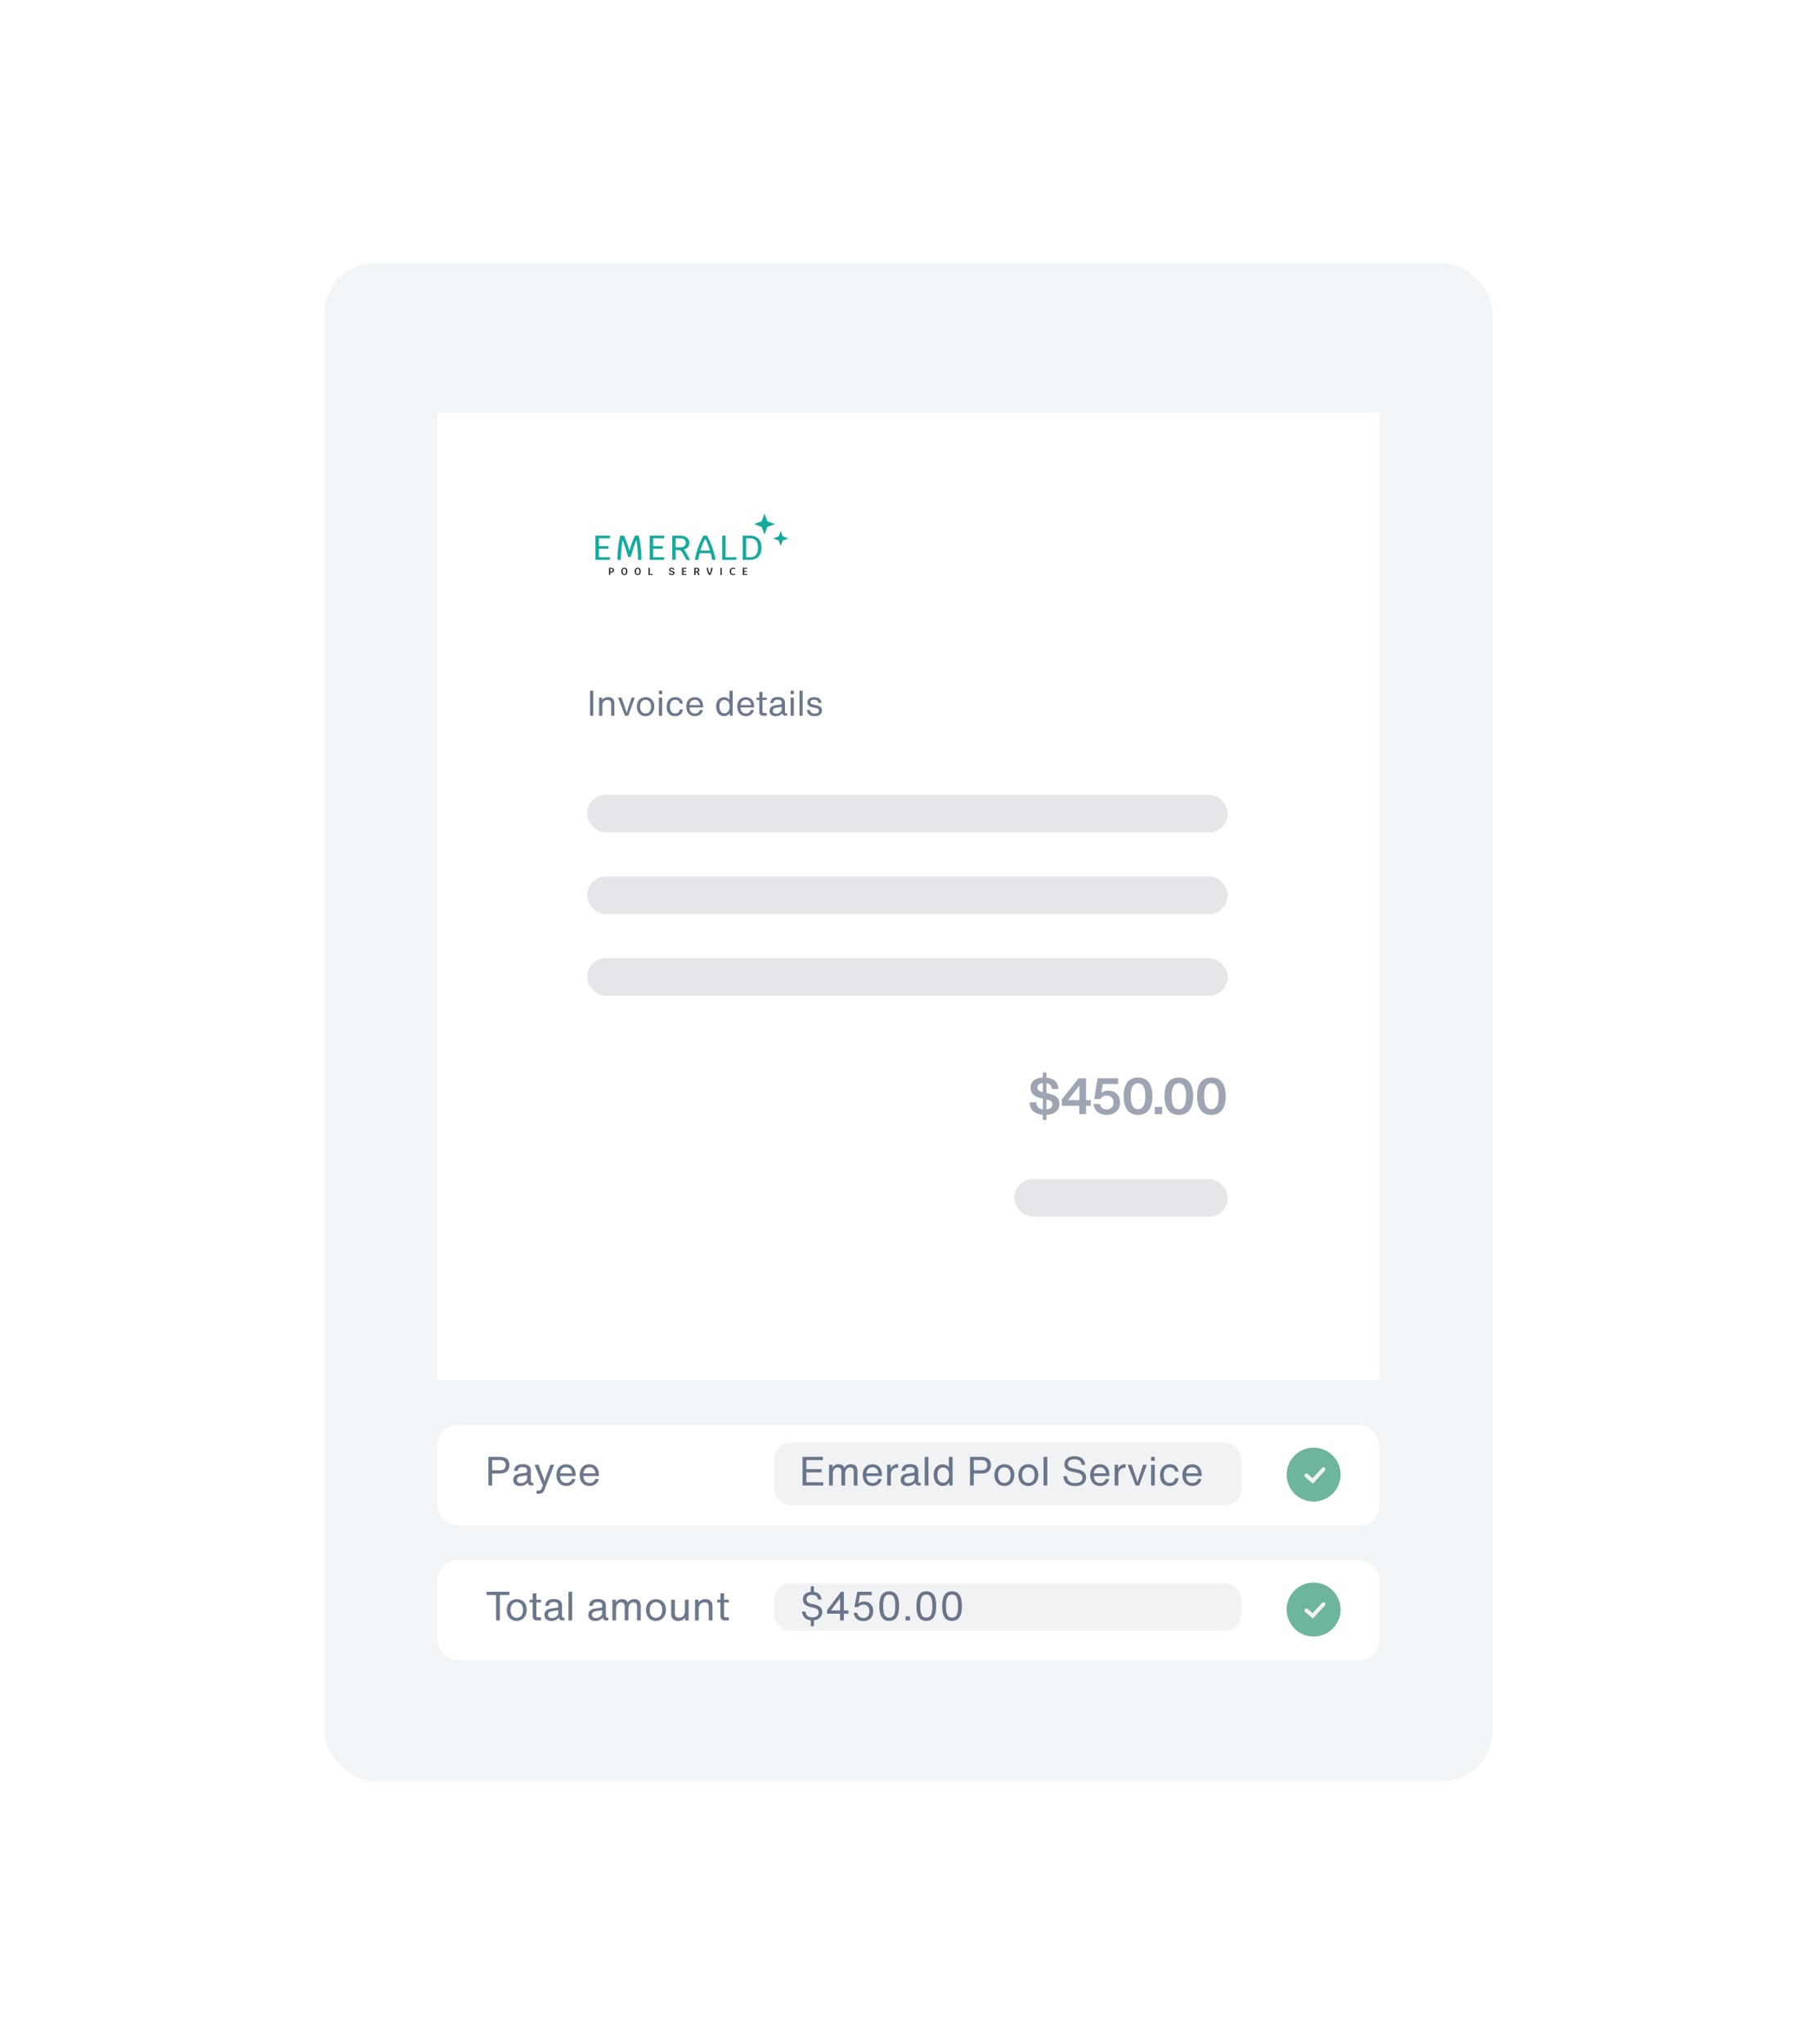 <svg width="480" height="540" viewBox="0 0 480 540" fill="none" xmlns="http://www.w3.org/2000/svg"><rect x="85.674" y="69.543" width="308.651" height="400.915" rx="13.275" fill="#F2F5F7"/><g filter="url(#filter0_d_907_4779)"><path d="M115.544 105.672h248.912v255.55H115.544v-255.55z" fill="#fff"/></g><path opacity=".8" d="M279.872 291.583c0-1.5-.903-2.363-3.133-2.801l-.306-.053V286.1c.996.16 1.368.704 1.421 1.54h1.739c-.066-1.619-.996-2.788-3.16-3v-1.354h-.955v1.327c-2.098.093-3.24 1.169-3.24 2.669 0 1.712 1.208 2.522 3.04 2.867l.2.04v2.814c-.996-.119-1.686-.61-1.713-1.845h-1.766c.014 2.005 1.301 3.146 3.479 3.306v1.354h.955v-1.341c2.138-.106 3.439-1.128 3.439-2.894zm-5.802-4.354c0-.651.465-1.089 1.408-1.155v2.442c-1.062-.265-1.408-.61-1.408-1.287zm2.363 5.801v-2.642c1.169.279 1.58.611 1.58 1.288 0 .81-.557 1.274-1.58 1.354zm11.732-2.443h-1.261v-5.761h-1.965l-4.421 5.575v1.7h4.594v2.177h1.792v-2.177h1.261v-1.514zm-3.013-3.836v3.836h-3.04l3.04-3.836zm7.503 1.314c-.664 0-1.262.239-1.726.624l.411-2.35h4.063v-1.513h-5.47l-.876 5.509h1.646c.279-.571.823-.956 1.66-.956 1.088 0 1.805.757 1.805 1.832 0 1.076-.717 1.832-1.805 1.832-.93 0-1.647-.544-1.779-1.46h-1.713c.133 1.805 1.58 2.907 3.492 2.907 2.084 0 3.531-1.314 3.531-3.279 0-1.672-1.062-3.146-3.239-3.146zm7.973 6.425c2.535 0 3.796-1.805 3.796-4.938s-1.274-4.939-3.796-4.939c-2.509 0-3.784 1.806-3.784 4.939s1.275 4.938 3.784 4.938zm0-1.513c-1.222 0-1.912-1.022-1.912-3.425 0-2.403.69-3.425 1.912-3.425 1.234 0 1.924 1.022 1.924 3.425 0 2.403-.677 3.425-1.924 3.425zm4.421 1.301h1.952v-1.899h-1.952v1.899zm6.352.212c2.535 0 3.797-1.805 3.797-4.938s-1.275-4.939-3.797-4.939c-2.509 0-3.784 1.806-3.784 4.939s1.275 4.938 3.784 4.938zm0-1.513c-1.222 0-1.912-1.022-1.912-3.425 0-2.403.69-3.425 1.912-3.425 1.234 0 1.925 1.022 1.925 3.425 0 2.403-.677 3.425-1.925 3.425zm8.595 1.513c2.536 0 3.797-1.805 3.797-4.938s-1.275-4.939-3.797-4.939c-2.509 0-3.783 1.806-3.783 4.939s1.274 4.938 3.783 4.938zm0-1.513c-1.221 0-1.912-1.022-1.912-3.425 0-2.403.691-3.425 1.912-3.425 1.235 0 1.925 1.022 1.925 3.425 0 2.403-.677 3.425-1.925 3.425z" fill="#858FA0"/><rect x="155.081" y="209.923" width="169.26" height="9.957" rx="4.978" fill="#E4E6EA"/><rect x="155.081" y="231.495" width="169.26" height="9.957" rx="4.978" fill="#E4E6EA"/><rect x="155.081" y="253.068" width="169.26" height="9.957" rx="4.978" fill="#E4E6EA"/><rect x="267.921" y="311.433" width="56.42" height="9.957" rx="4.978" fill="#E4E6EA"/><path opacity=".8" d="M155.871 189.054h.864v-6.616h-.864v6.616zm4.801-4.916c-.706 0-1.282.288-1.607.8v-.679h-.8v4.795h.855v-2.667c0-1.143.707-1.505 1.366-1.505.651 0 .957.353.957 1.013v3.159h.855v-3.327c0-1.013-.622-1.589-1.626-1.589zm6.178.121l-.911 2.769-.39 1.292-.4-1.292-.957-2.769h-.92l1.84 4.795h.845l1.757-4.795h-.864zm3.687 4.916c1.347 0 2.314-1.05 2.314-2.555 0-1.525-.948-2.482-2.286-2.482-1.376 0-2.333.976-2.333 2.519 0 1.505.929 2.518 2.305 2.518zm0-.716c-.902 0-1.45-.715-1.45-1.802 0-1.088.539-1.803 1.45-1.803.929 0 1.459.678 1.459 1.766 0 1.087-.53 1.839-1.459 1.839zm3.519-5.101h.855v-.92h-.855v.92zm0 5.696h.855v-4.795h-.855v4.795zm4.283.121c1.208 0 1.905-.669 2.073-1.793h-.8c-.13.678-.52 1.077-1.226 1.077-.911 0-1.413-.669-1.413-1.802 0-1.134.456-1.803 1.422-1.803.669 0 1.078.325 1.208.976h.809c-.168-1.106-.92-1.692-2.026-1.692-1.385 0-2.268.939-2.268 2.556s.883 2.481 2.221 2.481zm7.403-2.63c0-1.496-.845-2.397-2.193-2.397-1.431 0-2.258 1.022-2.258 2.49 0 1.478.846 2.528 2.277 2.528 1.05 0 1.84-.567 2.137-1.561l-.781-.093c-.213.604-.622.957-1.328.957-.865 0-1.422-.53-1.45-1.608h3.596v-.316zm-2.184-1.7c.781 0 1.274.492 1.385 1.403h-2.788c.084-.939.641-1.403 1.403-1.403zm9.141-2.407v2.397c-.307-.418-.827-.678-1.45-.678-1.217 0-2.072.976-2.072 2.425 0 1.487.79 2.574 2.091 2.574.697 0 1.255-.362 1.543-.864v.762h.743v-6.616h-.855zm-1.347 5.984c-.827 0-1.32-.725-1.32-1.84 0-1.096.511-1.691 1.338-1.691.799 0 1.376.576 1.376 1.71s-.595 1.821-1.394 1.821zm7.857-1.877c0-1.496-.845-2.397-2.193-2.397-1.431 0-2.258 1.022-2.258 2.49 0 1.478.846 2.528 2.277 2.528 1.05 0 1.84-.567 2.137-1.561l-.78-.093c-.214.604-.623.957-1.329.957-.864 0-1.422-.53-1.45-1.608h3.596v-.316zm-2.183-1.7c.78 0 1.273.492 1.384 1.403h-2.788c.084-.939.642-1.403 1.404-1.403zm4.41.037l1.096.037v-.66l-1.096.037v-1.505h-.855v1.496l-.716-.028v.66l.716-.037v3.104c0 .743.325 1.068 1.068 1.068h.874v-.715h-.623c-.353 0-.464-.112-.464-.465v-2.992zm6.351 3.54c-.316 0-.419-.102-.419-.418v-2.36c0-1.05-.687-1.534-1.877-1.534-1.236 0-1.914.502-1.998 1.562h.846c.056-.642.4-.855 1.087-.855.744 0 1.078.241 1.078.743v.205c0 .223-.111.334-.344.362l-1.226.158c-1.162.149-1.636.706-1.636 1.496 0 .883.632 1.394 1.608 1.394.818 0 1.431-.362 1.738-.827.037.474.315.706.827.706h.455v-.632h-.139zm-2.723.093c-.558 0-.92-.279-.92-.771 0-.428.26-.725.929-.827l1.431-.214v.669c0 .614-.669 1.143-1.44 1.143zm3.794-5.157h.855v-.92h-.855v.92zm0 5.696h.855v-4.795h-.855v4.795zm2.341 0h.855v-6.616h-.855v6.616zm3.968.121c1.264 0 1.998-.576 1.998-1.515 0-.697-.409-1.133-1.403-1.356l-.93-.205c-.566-.121-.743-.334-.743-.641 0-.428.362-.632.966-.632.679 0 1.041.269 1.134.827h.846c-.121-1.031-.864-1.505-1.952-1.505-1.18 0-1.784.548-1.784 1.384 0 .679.4 1.106 1.329 1.301l.966.205c.502.102.753.316.753.697 0 .455-.362.752-1.143.752-.734 0-1.134-.278-1.217-.948h-.818c.112 1.097.79 1.636 1.998 1.636z" fill="#465670"/><path d="M161.199 147.192c0 .273-.033.455-.1.546-.061.091-.185.137-.374.137h-3.433V141.5h3.871v.683h-2.96v2.076h2.522v.693h-2.522v2.24h2.996zm7.364.683c-.025-1.961-.176-3.719-.456-5.273-.224.559-.434 1.126-.628 1.703-.188.571-.474 1.509-.856 2.814h-.683c-.328-1.147-.595-2.031-.802-2.65-.206-.625-.431-1.239-.673-1.84-.268 1.53-.422 3.279-.465 5.246h-.902c.055-2.423.304-4.548.747-6.375h1.011c.352.82.628 1.512.829 2.076.206.559.404 1.187.592 1.886.206-.711.413-1.348.619-1.913.206-.565.483-1.248.829-2.049h1.011c.455 1.858.701 3.983.737 6.375h-.91zm6.975-.683c0 .273-.033.455-.1.546-.061.091-.185.137-.373.137h-3.434V141.5h3.871v.683h-2.96v2.076h2.523v.693h-2.523v2.24h2.996zm6.708.628c-.061.037-.14.067-.237.091-.097.025-.194.037-.291.037-.14 0-.252-.025-.337-.073-.079-.043-.149-.119-.21-.228l-.91-1.694c-.134-.249-.289-.422-.465-.519-.176-.097-.422-.145-.737-.145h-.574v2.586h-.902V141.5h2.095c.765 0 1.36.167 1.785.501.425.334.637.798.637 1.393 0 .431-.13.805-.391 1.12-.261.31-.613.526-1.057.647.176.164.319.349.428.556l1.166 2.103zm-2.623-3.233c.504 0 .887-.1 1.148-.3.267-.207.4-.504.4-.893 0-.795-.507-1.193-1.52-1.193h-1.166v2.386h1.138zm8.514 3.288c-.122-.662-.252-1.248-.392-1.758h-2.905c-.14.51-.27 1.096-.392 1.758h-.901c.249-1.227.555-2.353.919-3.379.371-1.032.826-2.031 1.366-2.996h.929c.541.959.993 1.952 1.357 2.978.371 1.026.677 2.158.92 3.397h-.901zm-.583-2.459c-.328-1.117-.747-2.161-1.257-3.133-.516.959-.938 2.004-1.266 3.133h2.523zm6.974 1.776v.683h-3.752V141.5h.901v5.692h2.851zm3.649-5.692c.953 0 1.691.279 2.213.838.522.552.783 1.336.783 2.349 0 .65-.121 1.215-.364 1.694-.243.48-.589.85-1.038 1.111-.45.255-.981.383-1.594.383h-1.976V141.5h1.976zm-.055 5.692c.692 0 1.221-.213 1.585-.638.364-.431.546-1.05.546-1.857 0-.844-.176-1.473-.528-1.886-.352-.418-.886-.628-1.603-.628h-1.011v5.009h1.011z" fill="#14AA9C"/><path d="M161.45 149.996c.245 0 .431.052.556.155.127.102.19.253.19.451 0 .206-.064.364-.193.473-.129.107-.313.161-.553.161h-.236v.639h-.341v-1.879h.577zm-.019.982c.147 0 .254-.029.32-.088.068-.059.102-.155.102-.288 0-.128-.033-.222-.1-.279-.066-.057-.173-.086-.322-.086h-.217v.741h.217zm3.499.924c-.254 0-.452-.085-.593-.255-.14-.172-.21-.413-.21-.722 0-.305.07-.54.21-.707.141-.166.339-.249.593-.249.254 0 .451.083.591.249.141.167.212.402.212.707 0 .309-.071.55-.212.722-.14.17-.337.255-.591.255zm0-.255c.154 0 .267-.058.341-.175.075-.118.113-.3.113-.547 0-.242-.037-.419-.11-.532-.074-.113-.188-.169-.344-.169-.156 0-.27.056-.344.169-.073.113-.11.29-.11.532 0 .247.037.429.11.547.075.117.19.175.344.175zm3.529.255c-.254 0-.452-.085-.593-.255-.14-.172-.209-.413-.209-.722 0-.305.069-.54.209-.707.141-.166.339-.249.593-.249.254 0 .451.083.591.249.141.167.212.402.212.707 0 .309-.071.55-.212.722-.14.17-.337.255-.591.255zm0-.255c.154 0 .268-.058.341-.175.075-.118.113-.3.113-.547 0-.242-.037-.419-.11-.532-.073-.113-.188-.169-.344-.169-.155 0-.27.056-.343.169-.074.113-.11.29-.11.532 0 .247.036.429.11.547.075.117.189.175.343.175zm3.954-.016v.244h-1.106v-1.879h.341v1.635h.765zm5.024.271c-.14 0-.262-.017-.368-.051-.105-.036-.187-.086-.244-.151-.057-.064-.086-.138-.086-.222 0-.056.022-.099.064-.129.045-.031.107-.047.186-.049.016.111.063.197.142.258.079.061.183.091.311.091.124 0 .219-.025.285-.075.068-.05.102-.121.102-.215 0-.075-.033-.136-.099-.182-.065-.048-.179-.095-.344-.14-.218-.061-.375-.134-.47-.22-.095-.086-.142-.198-.142-.335 0-.16.06-.285.18-.376.121-.092.288-.137.499-.137.176 0 .323.041.443.123.122.083.205.197.25.344-.024.023-.057.044-.1.062-.043.018-.081.027-.115.027-.03 0-.055-.007-.073-.019-.017-.015-.035-.038-.053-.07-.072-.145-.189-.218-.352-.218-.224 0-.335.079-.335.237 0 .052.01.095.032.129.021.032.059.061.113.088.053.027.132.057.236.089.184.057.324.111.419.161.094.048.162.102.201.161.039.057.059.131.059.22 0 .118-.03.223-.091.314-.061.09-.148.159-.261.21-.111.05-.24.075-.389.075zm3.918-.271c0 .094-.009.159-.029.193-.02.034-.056.051-.11.051h-1.039v-1.879h1.157v.244h-.819v.548h.69v.241h-.69v.602h.84zm3.457.217c-.018.014-.045.026-.081.035a.452.452 0 01-.112.013c-.052 0-.092-.007-.121-.021-.029-.016-.051-.042-.067-.078l-.236-.472c-.034-.068-.073-.115-.116-.14-.043-.027-.105-.04-.185-.04h-.153v.73h-.341v-1.879h.631c.231 0 .41.05.537.15.127.1.19.242.19.424 0 .122-.033.227-.099.314-.064.086-.157.15-.277.191.045.045.086.103.124.174l.306.599zm-.805-.953c.137 0 .239-.026.306-.078.066-.054.099-.136.099-.247 0-.111-.032-.192-.097-.244-.064-.054-.165-.081-.303-.081h-.271v.65h.266zm4.243-.899c-.043.356-.117.688-.223.996a4.231 4.231 0 01-.416.883h-.308c-.174-.278-.314-.57-.419-.878-.104-.308-.178-.642-.223-1.001h.352c.035.299.091.577.166.835.075.257.167.487.277.69.109-.203.201-.433.276-.69.075-.258.131-.536.167-.835h.351zm2.067 0h.338v1.879h-.338v-1.879zm3.341 1.906c-.276 0-.488-.083-.636-.25-.149-.168-.223-.406-.223-.714 0-.306.075-.544.225-.714.151-.17.362-.255.634-.255.109 0 .213.019.311.056.1.038.182.089.244.153a.285.285 0 01-.059.134c-.03.04-.06.06-.088.06a.117.117 0 01-.07-.025.673.673 0 00-.166-.094.532.532 0 00-.178-.029c-.166 0-.292.06-.378.18-.084.12-.126.298-.126.534 0 .234.042.412.126.532.086.118.212.177.378.177.167 0 .309-.059.427-.177.036.014.065.035.086.064.022.029.032.06.032.094 0 .048-.025.094-.075.137-.05.041-.116.074-.198.099a.914.914 0 01-.266.038zm3.753-.271c0 .094-.01.159-.03.193-.019.034-.056.051-.11.051h-1.039v-1.879h1.157v.244h-.818v.548h.69v.241h-.69v.602h.84z" fill="#1E2430"/><path d="M201.954 135.661l.749 2.026 2.026.75-2.026.749-.749 2.026-.75-2.026-2.026-.749 2.026-.75.75-2.026zM206.244 140.203l.545 1.473 1.474.545-1.474.546-.545 1.473-.545-1.473-1.474-.546 1.474-.545.545-1.473z" fill="#14AA9C"/><rect x="115.544" y="376.408" width="248.912" height="26.551" rx="5.447" fill="#fff"/><rect opacity=".5" x="204.488" y="381.054" width="123.461" height="16.594" rx="4.357" fill="#E4E6EA"/><path opacity=".8" d="M132.142 384.82h-3.112v7.562h.988v-3.155h2.102c1.466 0 2.454-.743 2.454-2.24 0-1.445-.967-2.167-2.432-2.167zm0 3.547h-2.124v-2.687h2.071c.934 0 1.497.415 1.497 1.317 0 .892-.542 1.37-1.444 1.37zm8.574 3.293c-.361 0-.478-.117-.478-.478v-2.698c0-1.2-.785-1.752-2.145-1.752-1.412 0-2.188.573-2.283 1.784h.966c.064-.733.457-.977 1.243-.977.849 0 1.232.276 1.232.849v.234c0 .255-.128.382-.393.414l-1.402.181c-1.328.17-1.869.807-1.869 1.71 0 1.009.722 1.593 1.837 1.593.935 0 1.636-.414 1.986-.945.043.541.361.807.945.807h.521v-.722h-.16zm-3.111.106c-.638 0-1.052-.319-1.052-.882 0-.488.298-.828 1.062-.945l1.636-.244v.764c0 .701-.765 1.307-1.646 1.307zm7.781-4.864l-1.583 4.439-.117-.659-1.423-3.78h-1.062l2.209 5.427-.255.669c-.223.573-.414.732-.913.732h-.51v.818h.606c.775 0 1.179-.255 1.508-1.094l2.549-6.552h-1.009zm6.685 2.612c0-1.71-.966-2.74-2.506-2.74-1.635 0-2.581 1.168-2.581 2.846 0 1.689.967 2.889 2.602 2.889 1.2 0 2.103-.648 2.443-1.784l-.892-.106c-.244.69-.712 1.094-1.519 1.094-.987 0-1.625-.606-1.657-1.838h4.11v-.361zm-2.495-1.943c.892 0 1.455.563 1.582 1.603h-3.186c.096-1.072.733-1.603 1.604-1.603zm8.646 1.943c0-1.71-.967-2.74-2.507-2.74-1.635 0-2.58 1.168-2.58 2.846 0 1.689.966 2.889 2.602 2.889 1.2 0 2.102-.648 2.442-1.784l-.892-.106c-.244.69-.711 1.094-1.519 1.094-.987 0-1.624-.606-1.656-1.838h4.11v-.361zm-2.496-1.943c.892 0 1.455.563 1.582 1.603h-3.186c.096-1.072.733-1.603 1.604-1.603zM213.016 391.521v-2.601h4.025v-.861h-4.025v-2.379h4.365v-.86h-5.352v7.562h5.448v-.861h-4.461zm11.822-4.757c-.797 0-1.381.318-1.742.955-.244-.626-.775-.955-1.519-.955-.765 0-1.306.339-1.667.945l.042-.807h-.934v5.48h.977v-2.921c0-1.412.701-1.848 1.338-1.848.605 0 .945.383.945 1.02v3.749h.977v-2.974c0-1.412.701-1.795 1.338-1.795.606 0 .945.383.945 1.02v3.749h.978v-3.76c0-1.274-.606-1.858-1.678-1.858zm8.147 2.75c0-1.71-.966-2.74-2.506-2.74-1.635 0-2.581 1.168-2.581 2.846 0 1.689.967 2.889 2.602 2.889 1.2 0 2.103-.648 2.443-1.784l-.892-.106c-.244.69-.712 1.094-1.519 1.094-.987 0-1.625-.606-1.657-1.838h4.11v-.361zm-2.495-1.943c.892 0 1.455.563 1.582 1.603h-3.186c.096-1.072.733-1.603 1.604-1.603zm6.575-.818c-.86 0-1.434.489-1.784 1.253v-1.104h-.914v5.48h.977v-2.995c.043-1.115.85-1.678 1.572-1.678.128 0 .234 0 .351.01v-.955c-.064-.011-.128-.011-.202-.011zm5.993 4.907c-.362 0-.478-.117-.478-.478v-2.698c0-1.2-.786-1.752-2.146-1.752-1.412 0-2.187.573-2.283 1.784h.966c.064-.733.457-.977 1.243-.977.85 0 1.232.276 1.232.849v.234c0 .255-.127.382-.393.414l-1.402.181c-1.327.17-1.869.807-1.869 1.71 0 1.009.722 1.593 1.837 1.593.935 0 1.636-.414 1.986-.945.043.541.361.807.945.807h.521v-.722h-.159zm-3.112.106c-.637 0-1.052-.319-1.052-.882 0-.488.298-.828 1.062-.945l1.636-.244v.764c0 .701-.765 1.307-1.646 1.307zm4.336.616h.977v-7.562h-.977v7.562zm6.382-7.562v2.74c-.35-.478-.945-.775-1.656-.775-1.392 0-2.369 1.115-2.369 2.772 0 1.699.903 2.942 2.39 2.942.796 0 1.434-.415 1.763-.988v.871h.85v-7.562h-.978zm-1.539 6.84c-.946 0-1.509-.829-1.509-2.103 0-1.253.585-1.933 1.53-1.933.913 0 1.572.658 1.572 1.954 0 1.296-.68 2.082-1.593 2.082zm10.239-6.84h-3.112v7.562h.988v-3.155h2.102c1.466 0 2.454-.743 2.454-2.24 0-1.445-.967-2.167-2.432-2.167zm0 3.547h-2.124v-2.687h2.071c.934 0 1.497.415 1.497 1.317 0 .892-.542 1.37-1.444 1.37zm5.954 4.153c1.54 0 2.644-1.2 2.644-2.921 0-1.742-1.083-2.835-2.612-2.835-1.572 0-2.666 1.115-2.666 2.878 0 1.72 1.062 2.878 2.634 2.878zm0-.818c-1.03 0-1.657-.818-1.657-2.06 0-1.243.616-2.061 1.657-2.061 1.062 0 1.667.776 1.667 2.018 0 1.243-.605 2.103-1.667 2.103zm6.337.818c1.54 0 2.644-1.2 2.644-2.921 0-1.742-1.083-2.835-2.613-2.835-1.571 0-2.665 1.115-2.665 2.878 0 1.72 1.062 2.878 2.634 2.878zm0-.818c-1.031 0-1.657-.818-1.657-2.06 0-1.243.616-2.061 1.657-2.061 1.062 0 1.667.776 1.667 2.018 0 1.243-.605 2.103-1.667 2.103zm4.021.68h.977v-7.562h-.977v7.562zm8.321.159c2.092 0 2.921-1.041 2.921-2.251 0-1.179-.765-1.848-2.167-2.146l-1.327-.287c-.946-.201-1.317-.541-1.317-1.147 0-.796.637-1.253 1.72-1.253 1.158 0 1.827.51 1.912 1.477h.945c-.117-1.466-1.147-2.284-2.825-2.284-1.742 0-2.687.871-2.687 2.145 0 1.211.892 1.721 2.124 1.976l1.062.223c1.179.244 1.604.637 1.604 1.349 0 .86-.637 1.391-1.933 1.391-1.306 0-2.071-.542-2.177-1.806h-.945c.127 1.753 1.2 2.613 3.09 2.613zm9.08-3.027c0-1.71-.966-2.74-2.506-2.74-1.636 0-2.581 1.168-2.581 2.846 0 1.689.966 2.889 2.602 2.889 1.2 0 2.103-.648 2.443-1.784l-.893-.106c-.244.69-.711 1.094-1.518 1.094-.988 0-1.625-.606-1.657-1.838h4.11v-.361zm-2.496-1.943c.892 0 1.455.563 1.583 1.603h-3.186c.095-1.072.732-1.603 1.603-1.603zm6.575-.818c-.86 0-1.433.489-1.784 1.253v-1.104h-.913v5.48h.977v-2.995c.042-1.115.849-1.678 1.572-1.678.127 0 .233 0 .35.01v-.955c-.064-.011-.127-.011-.202-.011zm4.821.149l-1.041 3.164-.446 1.477-.456-1.477-1.094-3.164h-1.052l2.103 5.48h.967l2.007-5.48h-.988zm2.106-1.031h.977v-1.051h-.977v1.051zm0 6.511h.977v-5.48h-.977v5.48zm4.896.138c1.38 0 2.177-.765 2.368-2.05h-.913c-.149.775-.595 1.232-1.402 1.232-1.041 0-1.614-.765-1.614-2.06 0-1.296.52-2.061 1.625-2.061.764 0 1.232.372 1.38 1.115h.924c-.191-1.263-1.051-1.932-2.315-1.932-1.582 0-2.591 1.072-2.591 2.92 0 1.848 1.009 2.836 2.538 2.836zm8.46-3.006c0-1.71-.966-2.74-2.506-2.74-1.636 0-2.581 1.168-2.581 2.846 0 1.689.967 2.889 2.602 2.889 1.2 0 2.103-.648 2.443-1.784l-.892-.106c-.244.69-.712 1.094-1.519 1.094-.988 0-1.625-.606-1.657-1.838h4.11v-.361zm-2.495-1.943c.892 0 1.455.563 1.582 1.603h-3.186c.096-1.072.733-1.603 1.604-1.603z" fill="#465670"/><circle opacity=".6" cx="347.022" cy="389.508" r="7.126" fill="#0D845B"/><path d="M345.123 389.745l1.663 1.426 2.85-3.088" stroke="#F2F2F2" stroke-width="1.043" stroke-linecap="round"/><rect x="115.544" y="412.046" width="248.912" height="26.551" rx="5.447" fill="#fff"/><rect opacity=".5" x="204.489" y="418.173" width="123.461" height="12.612" rx="4.357" fill="#E4E6EA"/><path opacity=".8" d="M134.57 420.458h-6.043v.861h2.528v6.701h.987v-6.701h2.528v-.861zm1.936 7.7c1.54 0 2.644-1.2 2.644-2.92 0-1.742-1.083-2.836-2.612-2.836-1.572 0-2.666 1.115-2.666 2.878 0 1.72 1.062 2.878 2.634 2.878zm0-.818c-1.03 0-1.657-.817-1.657-2.06s.616-2.06 1.657-2.06c1.062 0 1.667.775 1.667 2.018 0 1.242-.605 2.102-1.667 2.102zm5.184-4.088l1.253.042v-.754l-1.253.042v-1.72h-.977v1.71l-.818-.032v.754l.818-.042v3.547c0 .849.372 1.221 1.221 1.221h.999v-.818h-.712c-.403 0-.531-.127-.531-.531v-3.419zm7.258 4.046c-.361 0-.478-.117-.478-.478v-2.698c0-1.2-.786-1.752-2.145-1.752-1.412 0-2.188.574-2.283 1.784h.966c.064-.733.457-.977 1.243-.977.849 0 1.232.276 1.232.85v.233c0 .255-.128.383-.393.415l-1.402.18c-1.328.17-1.869.807-1.869 1.71 0 1.009.722 1.593 1.837 1.593.935 0 1.636-.414 1.986-.945.042.542.361.807.945.807h.521v-.722h-.16zm-3.111.106c-.638 0-1.052-.319-1.052-.881 0-.489.298-.829 1.062-.946l1.636-.244v.765c0 .701-.765 1.306-1.646 1.306zm4.336.616h.977v-7.562h-.977v7.562zm10.37-.722c-.361 0-.477-.117-.477-.478v-2.698c0-1.2-.786-1.752-2.146-1.752-1.412 0-2.188.574-2.283 1.784h.966c.064-.733.457-.977 1.243-.977.85 0 1.232.276 1.232.85v.233c0 .255-.128.383-.393.415l-1.402.18c-1.328.17-1.869.807-1.869 1.71 0 1.009.722 1.593 1.837 1.593.935 0 1.636-.414 1.986-.945.043.542.361.807.945.807h.521v-.722h-.16zm-3.111.106c-.638 0-1.052-.319-1.052-.881 0-.489.298-.829 1.062-.946l1.636-.244v.765c0 .701-.765 1.306-1.646 1.306zm10.156-5.002c-.797 0-1.381.319-1.742.956-.244-.627-.775-.956-1.518-.956-.765 0-1.307.34-1.668.945l.043-.807h-.935v5.48h.977v-2.921c0-1.412.701-1.847 1.338-1.847.606 0 .946.382.946 1.019v3.749h.977v-2.974c0-1.412.701-1.794 1.338-1.794.605 0 .945.382.945 1.019v3.749h.977v-3.76c0-1.274-.605-1.858-1.678-1.858zm5.695 5.756c1.54 0 2.644-1.2 2.644-2.92 0-1.742-1.083-2.836-2.612-2.836-1.572 0-2.666 1.115-2.666 2.878 0 1.72 1.062 2.878 2.634 2.878zm0-.818c-1.03 0-1.657-.817-1.657-2.06s.616-2.06 1.657-2.06c1.062 0 1.667.775 1.667 2.018 0 1.242-.605 2.102-1.667 2.102zm7.654-4.8v3.048c0 1.306-.808 1.72-1.562 1.72-.743 0-1.094-.403-1.094-1.157v-3.611h-.977v3.802c0 1.158.712 1.816 1.859 1.816.807 0 1.466-.329 1.837-.913v.775h.914v-5.48h-.977zm5.424-.138c-.807 0-1.466.329-1.838.913v-.775h-.913v5.48h.977v-3.048c0-1.306.807-1.72 1.561-1.72.744 0 1.094.403 1.094 1.157v3.611h.977v-3.802c0-1.158-.711-1.816-1.858-1.816zm4.925.85l1.253.042v-.754l-1.253.042v-1.72h-.977v1.71l-.818-.032v.754l.818-.042v3.547c0 .849.372 1.221 1.221 1.221h.999v-.818h-.712c-.404 0-.531-.127-.531-.531v-3.419zM217.212 425.79c0-.945-.51-1.615-1.997-1.965l-.86-.202c-1.094-.255-1.296-.701-1.296-1.189 0-.776.478-1.158 1.466-1.158.966 0 1.444.393 1.571 1.221h.935c-.127-1.093-.712-1.879-2.018-2.017v-1.455h-.839v1.455c-1.359.116-2.071.87-2.071 1.986 0 1.04.627 1.688 1.976 2.007l.849.202c.86.201 1.328.509 1.328 1.232 0 .732-.478 1.295-1.657 1.295-1.221 0-1.689-.563-1.816-1.529h-.935c.191 1.412.977 2.209 2.326 2.326v1.55h.839v-1.55c1.328-.149 2.199-.956 2.199-2.209zm5.709-.414v-4.918h-.754l-3.674 4.854v.924h3.441v1.784h.987v-1.784h1.222v-.86h-1.222zm-.987 0h-2.432l2.411-3.176h.021v3.176zm6.113 2.814c1.721 0 2.645-1.147 2.645-2.613 0-1.412-.86-2.559-2.4-2.559-.68 0-1.116.223-1.519.51l-.021-.022.403-2.156h3.133v-.892h-3.823l-.754 4.036h.988c.329-.425.785-.658 1.391-.658.987 0 1.593.647 1.593 1.763 0 1.104-.574 1.773-1.604 1.773-.818 0-1.465-.414-1.603-1.359h-.956c.159 1.359 1.083 2.177 2.527 2.177zm6.847-.043c1.731 0 2.623-1.253 2.623-3.908 0-2.697-.871-3.908-2.602-3.908-1.731 0-2.623 1.211-2.623 3.908 0 2.655.871 3.908 2.602 3.908zm.021-.86c-1.126 0-1.614-.892-1.614-3.048 0-2.145.478-3.048 1.603-3.048 1.126 0 1.604.903 1.604 3.048 0 2.156-.467 3.048-1.593 3.048zm4.287.733h1.2v-1.073h-1.2v1.073zm5.493.127c1.731 0 2.623-1.253 2.623-3.908 0-2.697-.871-3.908-2.602-3.908-1.731 0-2.623 1.211-2.623 3.908 0 2.655.87 3.908 2.602 3.908zm.021-.86c-1.126 0-1.614-.892-1.614-3.048 0-2.145.477-3.048 1.603-3.048s1.604.903 1.604 3.048c0 2.156-.467 3.048-1.593 3.048zm6.772.86c1.731 0 2.623-1.253 2.623-3.908 0-2.697-.871-3.908-2.602-3.908-1.731 0-2.623 1.211-2.623 3.908 0 2.655.871 3.908 2.602 3.908zm.021-.86c-1.126 0-1.614-.892-1.614-3.048 0-2.145.478-3.048 1.603-3.048 1.126 0 1.604.903 1.604 3.048 0 2.156-.467 3.048-1.593 3.048z" fill="#465670"/><circle opacity=".6" cx="347.023" cy="425.146" r="7.126" fill="#0D845B"/><path d="M345.123 425.383l1.663 1.426 2.85-3.088" stroke="#F2F2F2" stroke-width="1.043" stroke-linecap="round"/><defs><filter id="filter0_d_907_4779" x="108.906" y="102.353" width="262.188" height="268.825" filterUnits="userSpaceOnUse" color-interpolation-filters="sRGB"><feFlood flood-opacity="0" result="BackgroundImageFix"/><feColorMatrix in="SourceAlpha" values="0 0 0 0 0 0 0 0 0 0 0 0 0 0 0 0 0 0 127 0" result="hardAlpha"/><feOffset dy="3.319"/><feGaussianBlur stdDeviation="3.319"/><feComposite in2="hardAlpha" operator="out"/><feColorMatrix values="0 0 0 0 0 0 0 0 0 0 0 0 0 0 0 0 0 0 0.08 0"/><feBlend in2="BackgroundImageFix" result="effect1_dropShadow_907_4779"/><feBlend in="SourceGraphic" in2="effect1_dropShadow_907_4779" result="shape"/></filter></defs></svg>
